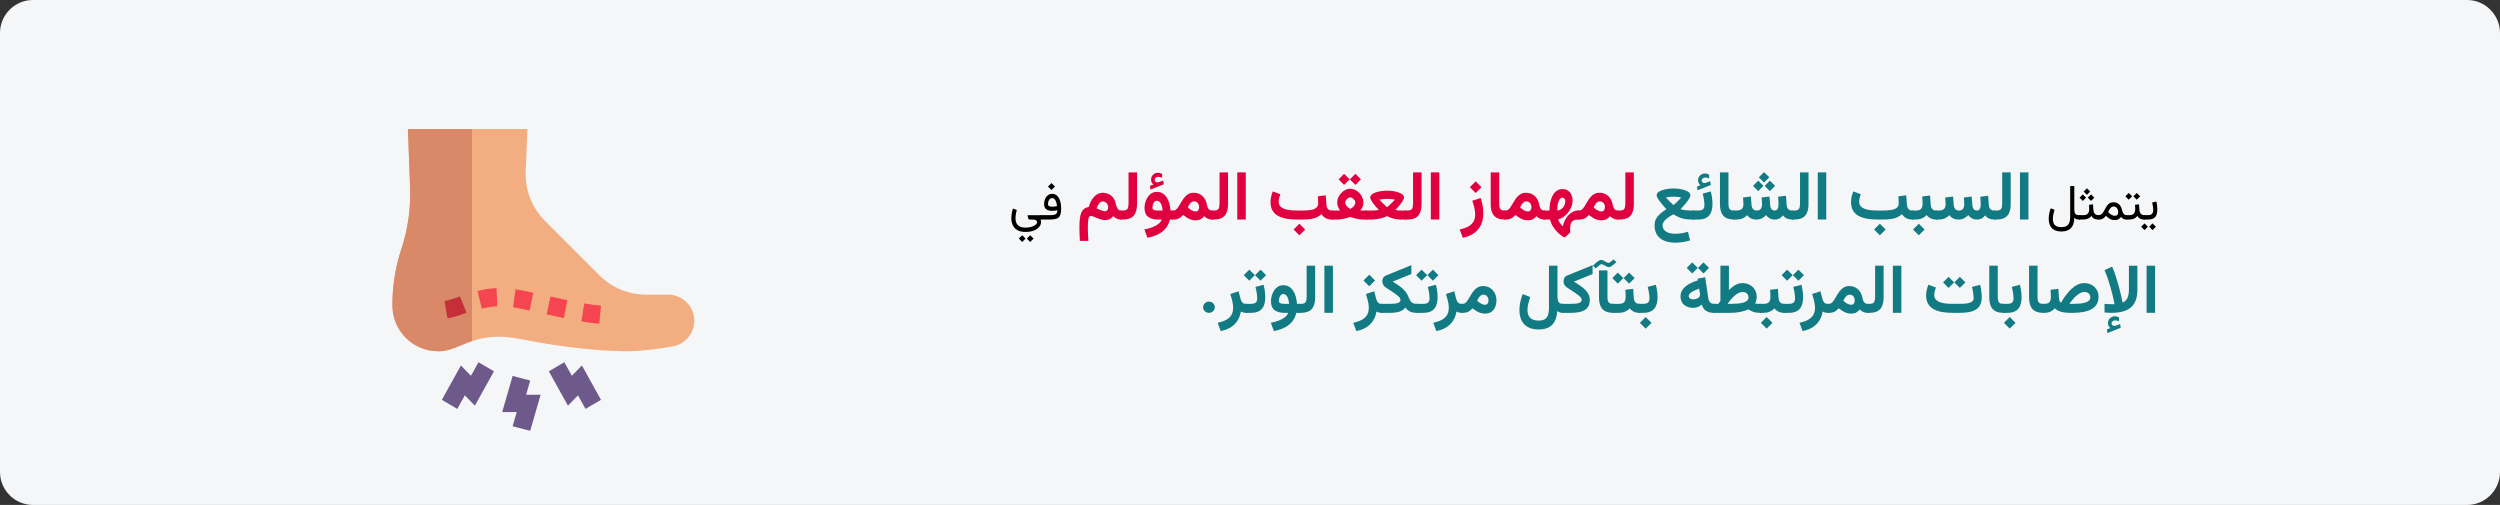 <?xml version="1.0" encoding="UTF-8"?>
<svg xmlns="http://www.w3.org/2000/svg" xmlns:xlink="http://www.w3.org/1999/xlink" width="911px" height="184px" viewBox="0 0 911 184" version="1.1">
  <rect x="0" y="0" width="911" height="184" fill="#333333" stroke="none"/>
  <title>Group 141@2x</title>
  <g id="Page-1" stroke="none" stroke-width="1" fill="none" fill-rule="evenodd">
    <g id="vorlage" transform="translate(-531, -32520)">
      <g id="Group-139" transform="translate(531, 32520)">
        <g id="fersensporn-ursachen-copy-3" transform="translate(455.5, 92) scale(-1, 1) translate(-455.5, -92) " fill-rule="nonzero">
          <path d="M12,0 L899,0 C905.6,0 911,5.4 911,12 L911,172 C911,178.6 905.6,184 899,184 L12,184 C5.4,184 0,178.6 0,172 L0,12 C0,5.4 5.4,0 12,0 Z" id="path-1-copy-3" fill="#F5F6F7"></path>
          <g id="foot-copy-4" transform="translate(658, 47)">
            <polygon id="Path" fill="#6D5A8A" points="59.796 110 56 96.848 61.291 96.848 59.796 91.666 66.205 90 70 103.155 64.71 103.155 66.204 108.334"></polygon>
            <polygon id="Path" fill="#6D5A8A" points="39.645 102 34 98.7 40.956 86.18 44.614 89.933 47.356 85 53 88.3 46.041 100.823 42.384 97.07"></polygon>
            <polygon id="Path" fill="#6D5A8A" points="86.355 102 83.616 97.07 79.959 100.823 73 88.3 78.645 85 81.386 89.933 85.044 86.18 92 98.7"></polygon>
            <path d="M103.545,21.414 L104.335,0 L60.795,0 L61.439,15.517 C61.716,22.2 59.183,28.692 54.452,33.421 L34.505,53.367 C30.019,57.853 23.934,60.37 17.592,60.37 L9.499,60.37 C4.252,60.37 0,64.624 0,69.868 C0,74.461 3.285,78.394 7.803,79.213 C13.611,80.265 19.5,81 25.393,81 L25.673,81 C38.435,80.755 51.753,78.856 64.41,76.362 C71.814,75.024 76.852,75.926 80.887,77.277 C85.689,78.886 89.067,81.131 93.312,80.994 C102.527,80.994 109.997,73.524 109.997,64.31 C110.062,57.563 108.949,50.291 106.749,43.756 C104.351,36.561 103.266,28.993 103.545,21.414 L103.545,21.414 Z" id="Path" fill="#F2AE80"></path>
            <path d="M103.57,21.414 L104.357,0 L81,0 L81,77.277 C85.783,78.887 89.148,81.131 93.377,80.994 C102.556,80.994 109.997,73.524 109.997,64.311 C110.062,57.563 108.953,50.291 106.761,43.756 C104.373,36.561 103.292,28.993 103.57,21.414 Z" id="Path" fill="#D98868"></path>
            <g id="Group" transform="translate(34, 58)" fill="#F54550">
              <path d="M12.25,4.413 L13.513,10.92 C15.788,10.452 18.066,9.949 19.797,9.563 L18.43,3.079 C16.724,3.46 14.479,3.955 12.25,4.413 Z" id="Path"></path>
              <path d="M0,6.396 L0.615,13 C2.624,12.802 4.757,12.513 7.134,12.118 L6.103,5.568 C3.865,5.941 1.869,6.212 0,6.396 Z" id="Path"></path>
              <path d="M37.798,6.629 C39.7,6.709 41.54,6.984 43.425,7.472 L45,1.039 C42.68,0.438 40.409,0.098 38.059,0 L37.798,6.629 Z" id="Path"></path>
              <path d="M24.659,1.687 L26.012,8.174 C28.364,7.679 29.713,7.318 32.038,6.955 L31.126,0.387 C30.583,0.466 26.58,1.263 24.659,1.687 L24.659,1.687 Z" id="Path"></path>
            </g>
            <path d="M89.943,69 C87.864,68.693 85.247,67.801 83,66.963 L85.382,61 C87.111,61.638 89.361,62.446 91,62.698 L89.943,69 Z" id="Path" fill="#C42F38"></path>
          </g>
        </g>
        <g id="يتمثل-السبب-الشائع-ل" transform="translate(368.521, 62.715)" fill-rule="nonzero">
          <path d="M412.678,15.686 L412.678,17.285 L413.382,17.285 L413.382,15.686 L412.678,15.686 Z M415.851,18.683 L414.63,19.904 L415.851,21.144 L417.082,19.904 L415.851,18.683 Z M412.933,18.683 L411.712,19.904 L412.933,21.144 L414.164,19.904 L412.933,18.683 Z M414.155,17.285 C415.081,17.285 415.793,17.127 416.291,16.811 C416.789,16.494 417.133,16.062 417.323,15.514 C417.514,14.966 417.609,14.341 417.609,13.638 C417.609,13.21 417.58,12.729 417.521,12.196 C417.463,11.663 417.363,11.165 417.222,10.702 L415.719,11.106 C415.854,11.587 415.954,12.07 416.018,12.557 C416.083,13.043 416.115,13.45 416.115,13.778 C416.115,14.364 415.982,14.829 415.715,15.171 C415.448,15.514 414.923,15.686 414.137,15.686 L413.188,15.686 L413.188,17.285 L414.155,17.285 Z" id="Shape" fill="#000000"></path>
          <path d="M406.245,15.686 L406.245,17.285 L406.869,17.285 L406.869,15.686 L406.245,15.686 Z M410.112,7.6 L408.89,8.821 L410.112,10.061 L411.343,8.821 L410.112,7.6 Z M407.194,7.6 L405.972,8.821 L407.194,10.061 L408.425,8.821 L407.194,7.6 Z M409.47,11.915 C409.494,12.167 409.513,12.419 409.528,12.671 C409.542,12.923 409.55,13.189 409.55,13.471 C409.55,14.162 409.39,14.704 409.071,15.097 C408.751,15.489 408.219,15.686 407.475,15.686 L406.649,15.686 L406.649,17.285 L407.475,17.285 C408.038,17.285 408.577,17.177 409.093,16.96 C409.608,16.743 410.024,16.403 410.341,15.94 C410.499,16.228 410.689,16.471 410.912,16.67 C411.135,16.869 411.404,17.021 411.72,17.127 C412.037,17.232 412.412,17.285 412.845,17.285 L413.039,17.285 L413.039,15.686 L412.863,15.686 C412.488,15.686 412.173,15.606 411.918,15.448 C411.663,15.29 411.466,15.069 411.325,14.785 C411.184,14.5 411.102,14.171 411.079,13.796 L410.938,11.739 L409.47,11.915 Z" id="Shape" fill="#000000"></path>
          <path d="M396.313,17.285 C396.741,17.285 397.098,17.234 397.385,17.131 C397.673,17.029 397.933,16.878 398.168,16.679 C398.402,16.479 398.645,16.236 398.897,15.949 C399.255,16.289 399.6,16.573 399.934,16.802 C400.268,17.03 400.608,17.202 400.954,17.316 C401.3,17.43 401.669,17.487 402.061,17.487 C402.641,17.487 403.113,17.38 403.476,17.167 C403.84,16.953 404.144,16.667 404.39,16.31 C404.613,16.649 404.903,16.897 405.26,17.052 C405.618,17.208 405.984,17.285 406.359,17.285 L406.596,17.285 L406.596,15.686 L406.368,15.686 C406.116,15.686 405.885,15.618 405.674,15.483 C405.463,15.349 405.281,15.148 405.129,14.881 C404.976,14.615 404.859,14.291 404.777,13.91 C404.66,13.354 404.469,12.855 404.206,12.416 C403.942,11.977 403.596,11.628 403.169,11.37 C402.741,11.112 402.219,10.983 401.604,10.983 C401.065,10.983 400.613,11.096 400.246,11.322 C399.88,11.547 399.568,11.839 399.31,12.196 C399.052,12.554 398.82,12.933 398.612,13.334 C398.404,13.736 398.194,14.115 397.983,14.473 C397.772,14.83 397.532,15.122 397.262,15.347 C396.993,15.573 396.662,15.686 396.269,15.686 L395.944,15.686 L395.944,17.285 L396.313,17.285 Z M401.639,12.539 C402.173,12.539 402.59,12.734 402.892,13.124 C403.194,13.513 403.344,14.013 403.344,14.622 C403.344,15.05 403.238,15.375 403.024,15.598 C402.81,15.82 402.483,15.932 402.044,15.932 C401.88,15.932 401.694,15.896 401.486,15.826 C401.278,15.756 401.053,15.647 400.813,15.501 C400.632,15.39 400.444,15.255 400.251,15.097 C400.057,14.938 399.864,14.76 399.671,14.561 C399.823,14.227 399.996,13.904 400.189,13.594 C400.383,13.283 400.599,13.03 400.84,12.833 C401.08,12.637 401.346,12.539 401.639,12.539 Z" id="Shape" fill="#000000"></path>
          <path d="M389.045,15.686 L389.045,17.285 L390.073,17.285 L390.073,15.686 L389.045,15.686 Z M391.954,5.903 L390.767,7.09 L391.954,8.276 L393.14,7.09 L391.954,5.903 Z M393.457,8.127 L392.27,9.313 L393.457,10.5 L394.643,9.313 L393.457,8.127 Z M390.451,8.127 L389.264,9.313 L390.451,10.5 L391.637,9.313 L390.451,8.127 Z M392.71,11.915 C392.733,12.167 392.752,12.419 392.767,12.671 C392.781,12.923 392.789,13.189 392.789,13.471 C392.789,14.162 392.629,14.704 392.31,15.097 C391.99,15.489 391.459,15.686 390.715,15.686 L389.888,15.686 L389.888,17.285 L390.715,17.285 C391.277,17.285 391.816,17.177 392.332,16.96 C392.847,16.743 393.263,16.403 393.58,15.94 C393.738,16.228 393.928,16.471 394.151,16.67 C394.374,16.869 394.643,17.021 394.96,17.127 C395.276,17.232 395.651,17.285 396.085,17.285 L396.278,17.285 L396.278,15.686 L396.102,15.686 C395.727,15.686 395.412,15.606 395.157,15.448 C394.903,15.29 394.705,15.069 394.564,14.785 C394.424,14.5 394.342,14.171 394.318,13.796 L394.177,11.739 L392.71,11.915 Z" id="Shape" fill="#000000"></path>
          <path d="M382.69,21.645 C383.446,21.645 384.114,21.541 384.694,21.333 C385.274,21.125 385.76,20.811 386.153,20.392 C386.546,19.973 386.843,19.449 387.045,18.819 C387.247,18.189 387.348,17.455 387.348,16.617 C387.518,16.775 387.675,16.904 387.819,17.004 C387.962,17.104 388.135,17.175 388.337,17.219 C388.539,17.263 388.81,17.285 389.15,17.285 L389.387,17.285 L389.387,15.686 L389.133,15.686 C388.424,15.686 387.95,15.517 387.713,15.18 C387.476,14.843 387.357,14.347 387.357,13.69 L387.357,5.095 L385.854,5.095 L385.854,16.424 C385.854,17.273 385.736,17.966 385.498,18.502 C385.261,19.039 384.908,19.433 384.439,19.685 C383.97,19.937 383.387,20.062 382.69,20.062 C381.934,20.062 381.326,19.944 380.866,19.707 C380.406,19.469 380.071,19.126 379.86,18.678 C379.649,18.23 379.544,17.689 379.544,17.057 C379.544,16.523 379.602,15.973 379.719,15.404 C379.837,14.836 379.98,14.282 380.15,13.743 L378.753,13.181 C378.53,13.802 378.354,14.439 378.225,15.092 C378.096,15.746 378.032,16.383 378.032,17.004 C378.032,17.924 378.193,18.732 378.515,19.43 C378.838,20.127 379.342,20.67 380.027,21.06 C380.713,21.45 381.6,21.645 382.69,21.645 Z" id="Path" fill="#000000"></path>
          <polygon id="Path" fill="#117A83" points="370.646 0.106 367.55 0.106 367.55 17.273 370.646 17.273"></polygon>
          <path d="M358.107,14.005 L358.107,17.285 L359.013,17.285 C360.823,17.285 362.137,16.817 362.953,15.882 C363.77,14.946 364.178,13.563 364.178,11.732 L364.178,0.106 L361.081,0.106 L361.081,11.497 C361.081,12.316 360.958,12.938 360.711,13.365 C360.465,13.791 359.902,14.005 359.025,14.005 L358.107,14.005 Z" id="Path" fill="#117A83"></path>
          <path d="M351.873,17.285 C352.588,17.285 353.186,17.142 353.668,16.855 C354.151,16.568 354.557,16.2 354.888,15.753 C355.199,16.23 355.64,16.605 356.213,16.877 C356.785,17.149 357.457,17.285 358.229,17.285 L358.546,17.285 L358.546,14.005 L358.205,14.005 C357.774,14.005 357.416,13.925 357.131,13.766 C356.846,13.607 356.628,13.378 356.477,13.078 C356.325,12.778 356.236,12.418 356.209,11.996 L355.964,8.621 L353.099,8.973 C353.139,9.477 353.175,9.984 353.207,10.495 C353.238,11.005 353.254,11.407 353.254,11.7 C353.254,12.137 353.209,12.53 353.119,12.88 C353.028,13.23 352.881,13.505 352.678,13.705 C352.474,13.905 352.199,14.005 351.852,14.005 C351.488,14.005 351.187,13.912 350.951,13.726 C350.715,13.539 350.538,13.294 350.42,12.989 C350.303,12.684 350.231,12.353 350.204,11.996 L349.959,8.902 L347.093,9.258 C347.12,9.561 347.146,9.877 347.17,10.205 C347.195,10.534 347.214,10.83 347.228,11.094 C347.241,11.357 347.248,11.551 347.248,11.675 C347.248,12.419 347.096,12.993 346.792,13.398 C346.488,13.802 345.979,14.005 345.265,14.005 C344.873,14.005 344.545,13.917 344.28,13.742 C344.015,13.567 343.812,13.327 343.67,13.022 C343.528,12.717 343.443,12.375 343.416,11.996 L343.171,8.902 L340.306,9.258 C340.333,9.561 340.357,9.876 340.379,10.203 C340.401,10.53 340.42,10.825 340.436,11.087 C340.453,11.349 340.461,11.545 340.461,11.675 C340.461,12.552 340.24,13.159 339.8,13.497 C339.359,13.836 338.678,14.005 337.758,14.005 L336.879,14.005 L336.879,17.285 L337.733,17.285 C338.711,17.285 339.525,17.142 340.176,16.857 C340.828,16.571 341.372,16.18 341.81,15.682 C342.155,16.174 342.601,16.564 343.148,16.853 C343.696,17.141 344.393,17.285 345.241,17.285 C345.941,17.285 346.588,17.136 347.182,16.837 C347.776,16.539 348.284,16.148 348.707,15.666 C349.041,16.133 349.468,16.52 349.988,16.826 C350.507,17.132 351.136,17.285 351.873,17.285 Z" id="Path" fill="#117A83"></path>
          <path d="M328.175,14.005 L328.175,17.285 L328.761,17.285 L328.761,14.005 L328.175,14.005 Z M330.69,18.806 L328.581,20.923 L330.69,23.032 L332.807,20.923 L330.69,18.806 Z M331.936,8.875 C331.974,9.292 332.005,9.717 332.028,10.153 C332.051,10.588 332.062,11.034 332.062,11.491 C332.062,12.336 331.883,12.966 331.525,13.381 C331.167,13.797 330.527,14.005 329.603,14.005 L328.448,14.005 L328.448,17.285 L329.603,17.285 C330.374,17.285 331.103,17.143 331.792,16.858 C332.48,16.574 333.064,16.171 333.542,15.649 C333.789,15.976 334.08,16.261 334.414,16.505 C334.748,16.749 335.134,16.94 335.574,17.078 C336.013,17.216 336.509,17.285 337.062,17.285 L337.331,17.285 L337.331,14.005 L337.086,14.005 C336.632,14.005 336.258,13.92 335.964,13.75 C335.671,13.58 335.449,13.336 335.297,13.018 C335.146,12.701 335.057,12.328 335.03,11.901 L334.794,8.532 L331.936,8.875 Z" id="Shape" fill="#117A83"></path>
          <path d="M316.501,18.811 L314.39,20.923 L316.501,23.035 L318.613,20.923 L316.501,18.811 Z M323.24,8.813 C323.272,9.188 323.301,9.617 323.325,10.101 C323.349,10.586 323.362,11.027 323.362,11.426 C323.362,12.077 323.138,12.592 322.69,12.97 C322.243,13.348 321.596,13.615 320.749,13.77 C319.903,13.924 318.878,14.001 317.673,14.001 L315.635,14.001 C314.691,14.001 313.814,13.953 313.004,13.855 C312.194,13.757 311.486,13.588 310.88,13.348 C310.274,13.108 309.802,12.779 309.464,12.36 C309.126,11.941 308.957,11.405 308.957,10.754 C308.957,10.307 309.022,9.841 309.153,9.357 C309.283,8.872 309.417,8.443 309.556,8.069 L306.821,7.031 C306.585,7.609 306.388,8.23 306.229,8.893 C306.07,9.556 305.991,10.238 305.991,10.938 C305.991,12.134 306.223,13.139 306.687,13.953 C307.151,14.766 307.81,15.417 308.664,15.906 C309.519,16.394 310.536,16.746 311.716,16.962 C312.896,17.177 314.202,17.285 315.635,17.285 L317.673,17.285 C318.829,17.285 319.83,17.218 320.676,17.084 C321.522,16.949 322.259,16.736 322.886,16.443 C323.512,16.15 324.07,15.771 324.558,15.308 C324.957,15.942 325.463,16.431 326.078,16.772 C326.692,17.114 327.463,17.285 328.391,17.285 L328.66,17.285 L328.66,14.001 L328.391,14.001 C327.699,14.001 327.199,13.804 326.89,13.409 C326.58,13.015 326.405,12.492 326.365,11.841 L326.108,8.459 L323.24,8.813 Z" id="Shape" fill="#117A83"></path>
          <polygon id="Path" fill="#117A83" points="296.971 0.106 293.875 0.106 293.875 17.273 296.971 17.273"></polygon>
          <path d="M284.432,14.005 L284.432,17.285 L285.338,17.285 C287.149,17.285 288.462,16.817 289.278,15.882 C290.095,14.946 290.503,13.563 290.503,11.732 L290.503,0.106 L287.407,0.106 L287.407,11.497 C287.407,12.316 287.283,12.938 287.037,13.365 C286.79,13.791 286.228,14.005 285.35,14.005 L284.432,14.005 Z" id="Path" fill="#117A83"></path>
          <path d="M274.3,0 L272.396,1.904 L274.3,3.809 L276.205,1.904 L274.3,0 Z M276.424,3.113 L274.52,5.017 L276.424,6.921 L278.329,5.017 L276.424,3.113 Z M272.176,3.113 L270.272,5.017 L272.176,6.921 L274.081,5.017 L272.176,3.113 Z M278.194,17.285 C278.911,17.285 279.511,17.141 279.995,16.852 C280.479,16.563 280.884,16.195 281.21,15.747 C281.519,16.227 281.96,16.604 282.534,16.876 C283.108,17.149 283.781,17.285 284.554,17.285 L284.872,17.285 L284.872,14.001 L284.53,14.001 C284.099,14.001 283.74,13.922 283.456,13.763 C283.171,13.605 282.953,13.377 282.803,13.08 C282.652,12.783 282.564,12.423 282.54,12 L282.284,8.618 L279.427,8.972 C279.468,9.477 279.503,9.983 279.531,10.492 C279.56,11.001 279.574,11.401 279.574,11.694 C279.574,12.134 279.529,12.528 279.439,12.878 C279.35,13.228 279.203,13.503 279,13.702 C278.797,13.902 278.524,14.001 278.182,14.001 C277.816,14.001 277.515,13.91 277.279,13.727 C277.043,13.544 276.866,13.3 276.748,12.994 C276.63,12.689 276.559,12.358 276.534,12 L276.278,8.899 L273.421,9.253 C273.446,9.562 273.47,9.88 273.495,10.205 C273.519,10.531 273.537,10.826 273.55,11.09 C273.562,11.355 273.568,11.548 273.568,11.67 C273.568,12.419 273.417,12.994 273.116,13.397 C272.815,13.8 272.307,14.001 271.59,14.001 C271.2,14.001 270.872,13.914 270.608,13.739 C270.343,13.564 270.14,13.324 269.997,13.019 C269.855,12.714 269.772,12.374 269.747,12 L269.491,8.899 L266.634,9.253 C266.659,9.562 266.681,9.88 266.701,10.205 C266.722,10.531 266.74,10.824 266.756,11.084 C266.773,11.344 266.781,11.54 266.781,11.67 C266.781,12.549 266.561,13.157 266.122,13.495 C265.682,13.833 265.003,14.001 264.083,14.001 L263.204,14.001 L263.204,17.285 L264.059,17.285 C265.035,17.285 265.849,17.143 266.5,16.858 C267.151,16.573 267.696,16.182 268.136,15.686 C268.478,16.174 268.923,16.563 269.472,16.852 C270.022,17.141 270.72,17.285 271.566,17.285 C272.266,17.285 272.913,17.137 273.507,16.84 C274.101,16.543 274.61,16.15 275.033,15.662 C275.366,16.134 275.794,16.522 276.314,16.827 C276.835,17.133 277.462,17.285 278.194,17.285 Z" id="Shape" fill="#117A83"></path>
          <path d="M258.232,0.106 L258.232,11.72 C258.232,13.591 258.645,14.986 259.47,15.906 C260.296,16.825 261.593,17.285 263.363,17.285 L263.656,17.285 L263.656,14.005 L263.363,14.005 C262.558,14.005 262.018,13.815 261.742,13.436 C261.466,13.056 261.328,12.406 261.328,11.484 L261.328,0.106 L258.232,0.106 Z" id="Path" fill="#117A83"></path>
          <path d="M248.367,14.005 L248.367,17.285 L249.271,17.285 L249.271,14.005 L248.367,14.005 Z M251.139,4.778 L249.863,5.269 L250.058,6.606 L254.891,4.697 L254.695,3.323 L252.96,3.95 C252.941,3.958 252.924,3.965 252.909,3.97 C252.894,3.976 252.879,3.979 252.863,3.979 C252.429,4.038 252.106,3.969 251.894,3.77 C251.681,3.571 251.571,3.359 251.563,3.135 C251.563,2.755 251.703,2.467 251.984,2.269 C252.264,2.071 252.568,1.972 252.896,1.972 C253.133,1.972 253.363,1.998 253.585,2.05 C253.808,2.102 254.045,2.193 254.297,2.323 L254.285,0.924 C254.046,0.786 253.809,0.681 253.575,0.609 C253.34,0.537 253.057,0.501 252.725,0.501 C252.085,0.501 251.514,0.733 251.013,1.197 C250.513,1.661 250.262,2.254 250.262,2.976 C250.262,3.418 250.339,3.772 250.493,4.041 C250.647,4.309 250.862,4.555 251.139,4.778 Z M250.296,17.285 C251.604,17.285 252.637,17.048 253.395,16.572 C254.153,16.097 254.694,15.433 255.019,14.581 C255.344,13.73 255.507,12.733 255.507,11.591 C255.507,10.892 255.457,10.158 255.356,9.39 C255.255,8.622 255.102,7.839 254.895,7.042 L251.94,7.835 C252.171,8.718 252.334,9.516 252.429,10.23 C252.524,10.944 252.572,11.526 252.572,11.976 C252.572,12.746 252.385,13.276 252.012,13.568 C251.639,13.859 251.059,14.005 250.272,14.005 L248.945,14.005 L248.945,17.285 L250.296,17.285 Z" id="Shape" fill="#117A83"></path>
          <path d="M241.315,8.949 C241.712,8.949 242.155,8.972 242.646,9.016 C243.136,9.061 243.63,9.143 244.128,9.264 C243.847,9.578 243.546,9.898 243.223,10.223 C242.9,10.549 242.593,10.846 242.301,11.115 C242.009,11.384 241.77,11.601 241.585,11.766 C241.4,11.932 241.307,12.014 241.307,12.014 C241.307,12.014 241.152,11.873 240.842,11.59 C240.533,11.307 240.16,10.954 239.725,10.531 C239.29,10.108 238.885,9.686 238.511,9.264 C239.013,9.143 239.508,9.061 239.995,9.016 C240.481,8.972 240.921,8.949 241.315,8.949 Z M238.716,13.486 C238.257,13.81 237.778,14.153 237.278,14.516 C236.778,14.879 236.311,15.288 235.876,15.744 C235.442,16.199 235.088,16.721 234.816,17.309 C234.544,17.898 234.408,18.58 234.408,19.356 C234.408,20.857 234.739,22.076 235.4,23.013 C236.062,23.95 236.964,24.634 238.106,25.065 C239.249,25.496 240.535,25.712 241.964,25.712 C242.845,25.712 243.74,25.641 244.648,25.498 C245.557,25.356 246.453,25.159 247.338,24.906 L246.573,21.735 C245.923,21.946 245.177,22.123 244.334,22.265 C243.492,22.408 242.659,22.48 241.835,22.48 C240.95,22.48 240.167,22.359 239.486,22.117 C238.806,21.875 238.274,21.52 237.892,21.053 C237.51,20.585 237.318,20.019 237.318,19.356 C237.318,18.991 237.421,18.635 237.626,18.289 C237.831,17.943 238.114,17.603 238.476,17.27 C238.838,16.937 239.254,16.612 239.724,16.294 C240.193,15.976 240.696,15.664 241.231,15.359 C242.121,15.917 242.938,16.334 243.68,16.609 C244.421,16.884 245.15,17.065 245.866,17.153 C246.582,17.241 247.342,17.285 248.148,17.285 L248.872,17.285 L248.872,14.005 L248.065,14.005 C247.322,14.005 246.592,13.973 245.875,13.909 C245.157,13.845 244.49,13.703 243.872,13.484 C244.162,13.185 244.472,12.855 244.801,12.494 C245.13,12.133 245.452,11.763 245.766,11.384 C246.079,11.004 246.364,10.632 246.62,10.268 C246.876,9.904 247.079,9.566 247.231,9.256 C247.382,8.946 247.458,8.686 247.458,8.477 C247.458,8.033 247.261,7.652 246.867,7.334 C246.473,7.015 245.964,6.756 245.341,6.555 C244.718,6.354 244.05,6.205 243.339,6.109 C242.628,6.013 241.95,5.965 241.307,5.965 C240.667,5.965 239.991,6.013 239.279,6.109 C238.568,6.205 237.899,6.354 237.273,6.555 C236.647,6.756 236.14,7.015 235.751,7.334 C235.363,7.652 235.168,8.033 235.168,8.477 C235.168,8.68 235.249,8.941 235.41,9.258 C235.571,9.576 235.783,9.921 236.046,10.296 C236.309,10.67 236.597,11.051 236.912,11.439 C237.226,11.827 237.54,12.197 237.854,12.55 C238.168,12.902 238.456,13.215 238.716,13.486 Z" id="Shape" fill="#117A83"></path>
          <path d="M220.778,14.005 L220.778,17.285 L221.684,17.285 C223.495,17.285 224.808,16.817 225.624,15.882 C226.441,14.946 226.849,13.563 226.849,11.732 L226.849,0.106 L223.753,0.106 L223.753,11.497 C223.753,12.316 223.629,12.938 223.383,13.365 C223.136,13.791 222.574,14.005 221.696,14.005 L220.778,14.005 Z" id="Path" fill="#E0003F"></path>
          <path d="M206.96,17.285 C207.576,17.285 208.087,17.213 208.495,17.067 C208.902,16.922 209.26,16.725 209.569,16.476 C209.878,16.227 210.185,15.944 210.491,15.628 C210.965,16.007 211.441,16.342 211.919,16.634 C212.396,16.927 212.888,17.155 213.393,17.32 C213.898,17.484 214.431,17.566 214.993,17.566 C215.71,17.566 216.318,17.441 216.818,17.191 C217.317,16.94 217.765,16.559 218.161,16.046 C218.465,16.402 218.869,16.698 219.374,16.933 C219.879,17.168 220.392,17.285 220.912,17.285 L221.242,17.285 L221.242,14.005 L220.925,14.005 C220.663,14.005 220.413,13.935 220.175,13.794 C219.938,13.654 219.728,13.422 219.547,13.099 C219.365,12.775 219.226,12.344 219.129,11.804 C218.988,11.003 218.71,10.281 218.294,9.637 C217.878,8.994 217.337,8.482 216.672,8.102 C216.006,7.722 215.218,7.532 214.308,7.532 C213.571,7.532 212.933,7.687 212.394,7.998 C211.855,8.308 211.385,8.71 210.986,9.204 C210.586,9.698 210.226,10.219 209.904,10.768 C209.582,11.318 209.272,11.839 208.973,12.333 C208.675,12.826 208.362,13.228 208.034,13.539 C207.707,13.849 207.328,14.005 206.899,14.005 L206.455,14.005 L206.447,17.285 L206.96,17.285 Z M214.407,10.66 C215.004,10.66 215.472,10.865 215.811,11.274 C216.151,11.682 216.32,12.178 216.32,12.759 C216.32,13.199 216.217,13.573 216.011,13.883 C215.805,14.192 215.469,14.347 215.002,14.347 C214.818,14.347 214.605,14.313 214.363,14.246 C214.121,14.178 213.858,14.068 213.574,13.914 C213.36,13.798 213.136,13.652 212.9,13.476 C212.665,13.301 212.421,13.094 212.169,12.856 C212.32,12.535 212.502,12.206 212.715,11.869 C212.929,11.531 213.176,11.245 213.457,11.011 C213.739,10.777 214.055,10.66 214.407,10.66 Z" id="Shape" fill="#E0003F"></path>
          <path d="M193.996,17.285 L196.33,17.285 C196.531,18.177 196.896,19.049 197.425,19.902 C197.954,20.754 198.589,21.525 199.329,22.214 C200.069,22.903 200.849,23.447 201.669,23.845 L203.687,21.954 C203.671,21.731 203.657,21.512 203.646,21.296 C203.636,21.08 203.63,20.871 203.63,20.67 C203.63,20.095 203.68,19.594 203.78,19.17 C203.88,18.745 204.04,18.393 204.26,18.114 C204.48,17.835 204.772,17.627 205.136,17.49 C205.5,17.354 205.95,17.285 206.484,17.285 L206.899,17.285 L206.899,14.005 L206.508,14.005 C205.861,14.005 205.235,14.159 204.632,14.468 C204.03,14.777 203.481,15.198 202.986,15.733 C202.491,16.268 202.072,16.879 201.728,17.565 C201.384,18.252 201.14,18.973 200.997,19.728 C200.729,19.518 200.478,19.271 200.244,18.987 C200.011,18.703 199.807,18.411 199.635,18.11 C199.463,17.809 199.333,17.519 199.247,17.239 C199.941,17.063 200.603,16.75 201.235,16.301 C201.867,15.852 202.43,15.311 202.926,14.679 C203.422,14.046 203.814,13.362 204.101,12.627 C204.389,11.892 204.532,11.146 204.532,10.389 C204.532,9.586 204.386,8.868 204.094,8.235 C203.802,7.602 203.384,7.102 202.839,6.734 C202.294,6.365 201.637,6.181 200.869,6.181 C199.983,6.181 199.235,6.42 198.625,6.898 C198.015,7.375 197.526,7.998 197.156,8.764 C196.787,9.53 196.519,10.352 196.352,11.229 C196.185,12.106 196.101,12.945 196.101,13.744 L196.101,14.005 L193.996,14.005 L193.996,17.285 Z M200.753,9.339 C201.094,9.339 201.368,9.451 201.574,9.675 C201.781,9.899 201.884,10.208 201.884,10.604 C201.884,11.188 201.751,11.733 201.483,12.241 C201.216,12.748 200.859,13.161 200.413,13.48 C199.968,13.799 199.477,13.976 198.943,14.009 L198.943,13.74 C198.943,13.275 198.978,12.786 199.048,12.272 C199.118,11.758 199.226,11.279 199.373,10.837 C199.52,10.394 199.708,10.034 199.936,9.756 C200.164,9.478 200.436,9.339 200.753,9.339 Z" id="Shape" fill="#E0003F"></path>
          <path d="M180.178,17.285 C180.794,17.285 181.305,17.213 181.712,17.067 C182.119,16.922 182.477,16.725 182.786,16.476 C183.095,16.227 183.403,15.944 183.708,15.628 C184.183,16.007 184.659,16.342 185.137,16.634 C185.614,16.927 186.106,17.155 186.611,17.32 C187.115,17.484 187.649,17.566 188.211,17.566 C188.928,17.566 189.536,17.441 190.035,17.191 C190.534,16.94 190.982,16.559 191.379,16.046 C191.683,16.402 192.087,16.698 192.592,16.933 C193.097,17.168 193.609,17.285 194.13,17.285 L194.46,17.285 L194.46,14.005 L194.142,14.005 C193.881,14.005 193.631,13.935 193.393,13.794 C193.155,13.654 192.946,13.422 192.764,13.099 C192.583,12.775 192.444,12.344 192.346,11.804 C192.206,11.003 191.928,10.281 191.512,9.637 C191.096,8.994 190.555,8.482 189.889,8.102 C189.224,7.722 188.436,7.532 187.526,7.532 C186.789,7.532 186.15,7.687 185.611,7.998 C185.072,8.308 184.603,8.71 184.204,9.204 C183.804,9.698 183.444,10.219 183.122,10.768 C182.8,11.318 182.489,11.839 182.191,12.333 C181.892,12.826 181.579,13.228 181.252,13.539 C180.924,13.849 180.546,14.005 180.117,14.005 L179.673,14.005 L179.665,17.285 L180.178,17.285 Z M187.625,10.66 C188.222,10.66 188.69,10.865 189.029,11.274 C189.368,11.682 189.538,12.178 189.538,12.759 C189.538,13.199 189.435,13.573 189.229,13.883 C189.023,14.192 188.686,14.347 188.219,14.347 C188.036,14.347 187.823,14.313 187.581,14.246 C187.339,14.178 187.076,14.068 186.792,13.914 C186.578,13.798 186.353,13.652 186.118,13.476 C185.882,13.301 185.639,13.094 185.387,12.856 C185.537,12.535 185.72,12.206 185.933,11.869 C186.147,11.531 186.394,11.245 186.675,11.011 C186.956,10.777 187.273,10.66 187.625,10.66 Z" id="Shape" fill="#E0003F"></path>
          <path d="M174.693,0.106 L174.693,11.72 C174.693,13.591 175.105,14.986 175.931,15.906 C176.757,16.825 178.054,17.285 179.824,17.285 L180.117,17.285 L180.117,14.005 L179.824,14.005 C179.019,14.005 178.478,13.815 178.203,13.436 C177.927,13.056 177.789,12.406 177.789,11.484 L177.789,0.106 L174.693,0.106 Z" id="Path" fill="#E0003F"></path>
          <path d="M169.21,3.381 L167.099,5.493 L169.21,7.605 L171.322,5.493 L169.21,3.381 Z M164.535,23.926 C166.073,23.617 167.4,23.079 168.515,22.314 C169.63,21.549 170.488,20.559 171.09,19.342 C171.692,18.125 171.994,16.695 171.994,15.051 C171.994,14.148 171.912,13.204 171.749,12.219 C171.587,11.235 171.347,10.303 171.029,9.424 L167.99,10.425 C168.258,11.222 168.5,12.067 168.716,12.958 C168.932,13.849 169.04,14.661 169.04,15.393 C169.04,16.475 168.82,17.379 168.38,18.103 C167.941,18.827 167.3,19.411 166.458,19.855 C165.615,20.298 164.592,20.654 163.388,20.923 L164.535,23.926 Z" id="Shape" fill="#E0003F"></path>
          <polygon id="Path" fill="#E0003F" points="155.967 0.106 152.871 0.106 152.871 17.273 155.967 17.273"></polygon>
          <path d="M143.428,14.005 L143.428,17.285 L144.334,17.285 C146.144,17.285 147.458,16.817 148.274,15.882 C149.091,14.946 149.499,13.563 149.499,11.732 L149.499,0.106 L146.402,0.106 L146.402,11.497 C146.402,12.316 146.279,12.938 146.032,13.365 C145.785,13.791 145.223,14.005 144.346,14.005 L143.428,14.005 Z" id="Path" fill="#E0003F"></path>
          <path d="M136.942,9.748 C137.338,9.748 137.782,9.769 138.272,9.813 C138.763,9.856 139.257,9.938 139.754,10.059 C139.474,10.373 139.173,10.693 138.85,11.018 C138.527,11.343 138.22,11.64 137.928,11.909 C137.636,12.179 137.397,12.396 137.212,12.561 C137.026,12.726 136.934,12.809 136.934,12.809 C136.934,12.809 136.779,12.667 136.469,12.385 C136.159,12.102 135.787,11.749 135.352,11.328 C134.917,10.906 134.512,10.483 134.137,10.059 C134.64,9.938 135.135,9.856 135.622,9.813 C136.108,9.769 136.548,9.748 136.942,9.748 Z M136.934,6.763 C136.293,6.763 135.618,6.811 134.906,6.908 C134.195,7.004 133.526,7.152 132.9,7.353 C132.274,7.554 131.766,7.814 131.378,8.132 C130.989,8.45 130.795,8.831 130.795,9.275 C130.795,9.479 130.867,9.73 131.012,10.028 C131.157,10.326 131.346,10.645 131.58,10.983 C131.814,11.322 132.071,11.663 132.349,12.007 C132.628,12.351 132.907,12.674 133.185,12.976 C133.464,13.278 133.716,13.54 133.944,13.762 C133.669,13.837 133.341,13.893 132.962,13.93 C132.583,13.966 132.219,13.988 131.869,13.995 C131.52,14.001 131.243,14.005 131.038,14.005 L129.121,14.005 L129.121,17.285 L131.026,17.285 C131.656,17.285 132.328,17.238 133.043,17.143 C133.758,17.048 134.455,16.906 135.134,16.719 C135.813,16.532 136.413,16.304 136.934,16.033 C137.69,16.433 138.49,16.742 139.335,16.959 C140.18,17.177 141.068,17.285 142,17.285 L143.88,17.285 L143.88,14.005 L141.987,14.005 C141.694,14.005 141.372,13.991 141.022,13.964 C140.672,13.937 140.308,13.872 139.932,13.77 C140.159,13.554 140.413,13.293 140.694,12.988 C140.976,12.684 141.255,12.361 141.534,12.02 C141.813,11.679 142.069,11.339 142.303,11 C142.537,10.661 142.726,10.341 142.869,10.04 C143.013,9.739 143.085,9.484 143.085,9.275 C143.085,8.831 142.888,8.45 142.494,8.132 C142.1,7.814 141.591,7.554 140.968,7.353 C140.344,7.152 139.677,7.004 138.966,6.908 C138.254,6.811 137.577,6.763 136.934,6.763 Z" id="Shape" fill="#E0003F"></path>
          <path d="M125.386,0.635 L123.372,2.637 L125.386,4.663 L127.4,2.637 L125.386,0.635 Z M121.26,0.635 L119.27,2.637 L121.26,4.663 L123.298,2.637 L121.26,0.635 Z M123.494,9.204 C123.754,9.204 124.029,9.302 124.318,9.497 C124.607,9.692 124.857,9.93 125.068,10.211 C125.28,10.492 125.386,10.767 125.386,11.035 C125.386,11.361 125.29,11.68 125.099,11.993 C124.908,12.307 124.668,12.587 124.379,12.836 C124.09,13.084 123.803,13.281 123.518,13.428 C123.274,13.298 123.008,13.106 122.719,12.854 C122.43,12.602 122.184,12.319 121.98,12.006 C121.777,11.692 121.675,11.377 121.675,11.06 C121.675,10.791 121.775,10.514 121.974,10.229 C122.173,9.945 122.415,9.703 122.7,9.503 C122.985,9.304 123.25,9.204 123.494,9.204 Z M128.303,11.035 C128.303,10.4 128.169,9.788 127.901,9.198 C127.632,8.608 127.27,8.077 126.814,7.605 C126.358,7.133 125.842,6.757 125.264,6.476 C124.686,6.195 124.092,6.055 123.482,6.055 C122.887,6.055 122.308,6.195 121.742,6.476 C121.176,6.757 120.67,7.135 120.222,7.611 C119.775,8.087 119.419,8.618 119.154,9.204 C118.89,9.79 118.757,10.392 118.757,11.011 C118.757,11.369 118.796,11.715 118.873,12.048 C118.951,12.382 119.069,12.708 119.227,13.025 C119.386,13.342 119.579,13.66 119.807,13.977 C119.62,13.985 119.451,13.991 119.301,13.995 C119.15,13.999 119.008,14.001 118.873,14.001 C118.739,14.001 118.599,14.001 118.452,14.001 L116.682,14.001 L116.682,17.285 L118.782,17.285 C119.229,17.285 119.72,17.244 120.253,17.163 C120.786,17.082 121.329,16.97 121.882,16.827 C122.436,16.685 122.969,16.524 123.482,16.345 C123.986,16.516 124.507,16.673 125.044,16.815 C125.581,16.958 126.106,17.072 126.619,17.157 C127.131,17.242 127.599,17.285 128.023,17.285 L129.573,17.285 L129.573,14.001 L128.413,14.001 C128.307,14.001 128.193,14.001 128.071,14.001 C127.949,14.001 127.819,14.001 127.681,14.001 C127.542,14.001 127.392,13.997 127.229,13.989 C127.465,13.672 127.662,13.357 127.821,13.043 C127.98,12.73 128.1,12.408 128.181,12.079 C128.263,11.749 128.303,11.401 128.303,11.035 Z" id="Shape" fill="#E0003F"></path>
          <path d="M104.972,18.811 L102.86,20.923 L104.972,23.035 L107.084,20.923 L104.972,18.811 Z M111.71,8.813 C111.743,9.188 111.771,9.617 111.795,10.101 C111.82,10.586 111.832,11.027 111.832,11.426 C111.832,12.077 111.608,12.592 111.161,12.97 C110.713,13.348 110.066,13.615 109.22,13.77 C108.373,13.924 107.348,14.001 106.144,14.001 L104.105,14.001 C103.161,14.001 102.284,13.953 101.474,13.855 C100.665,13.757 99.957,13.588 99.35,13.348 C98.744,13.108 98.272,12.779 97.934,12.36 C97.597,11.941 97.428,11.405 97.428,10.754 C97.428,10.307 97.493,9.841 97.623,9.357 C97.753,8.872 97.888,8.443 98.026,8.069 L95.292,7.031 C95.056,7.609 94.858,8.23 94.7,8.893 C94.541,9.556 94.461,10.238 94.461,10.938 C94.461,12.134 94.693,13.139 95.157,13.953 C95.621,14.766 96.28,15.417 97.135,15.906 C97.989,16.394 99.007,16.746 100.187,16.962 C101.367,17.177 102.673,17.285 104.105,17.285 L106.144,17.285 C107.299,17.285 108.3,17.218 109.147,17.084 C109.993,16.949 110.729,16.736 111.356,16.443 C111.983,16.15 112.54,15.771 113.028,15.308 C113.427,15.942 113.934,16.431 114.548,16.772 C115.163,17.114 115.934,17.285 116.861,17.285 L117.13,17.285 L117.13,14.001 L116.861,14.001 C116.17,14.001 115.669,13.804 115.36,13.409 C115.051,13.015 114.876,12.492 114.835,11.841 L114.579,8.459 L111.71,8.813 Z" id="Shape" fill="#E0003F"></path>
          <polygon id="Path" fill="#E0003F" points="85.442 0.106 82.345 0.106 82.345 17.273 85.442 17.273"></polygon>
          <path d="M72.903,14.005 L72.903,17.285 L73.809,17.285 C75.619,17.285 76.932,16.817 77.749,15.882 C78.565,14.946 78.973,13.563 78.973,11.732 L78.973,0.106 L75.877,0.106 L75.877,11.497 C75.877,12.316 75.754,12.938 75.507,13.365 C75.26,13.791 74.698,14.005 73.821,14.005 L72.903,14.005 Z" id="Path" fill="#E0003F"></path>
          <path d="M59.084,17.285 C59.7,17.285 60.212,17.213 60.619,17.067 C61.026,16.922 61.384,16.725 61.693,16.476 C62.002,16.227 62.309,15.944 62.615,15.628 C63.089,16.007 63.566,16.342 64.043,16.634 C64.521,16.927 65.012,17.155 65.517,17.32 C66.022,17.484 66.555,17.566 67.117,17.566 C67.835,17.566 68.443,17.441 68.942,17.191 C69.441,16.94 69.889,16.559 70.286,16.046 C70.59,16.402 70.994,16.698 71.499,16.933 C72.003,17.168 72.516,17.285 73.037,17.285 L73.366,17.285 L73.366,14.005 L73.049,14.005 C72.787,14.005 72.538,13.935 72.3,13.794 C72.062,13.654 71.852,13.422 71.671,13.099 C71.49,12.775 71.35,12.344 71.253,11.804 C71.112,11.003 70.834,10.281 70.418,9.637 C70.002,8.994 69.462,8.482 68.796,8.102 C68.13,7.722 67.343,7.532 66.433,7.532 C65.695,7.532 65.057,7.687 64.518,7.998 C63.979,8.308 63.51,8.71 63.11,9.204 C62.711,9.698 62.35,10.219 62.028,10.768 C61.706,11.318 61.396,11.839 61.097,12.333 C60.799,12.826 60.486,13.228 60.159,13.539 C59.831,13.849 59.453,14.005 59.023,14.005 L58.58,14.005 L58.571,17.285 L59.084,17.285 Z M66.531,10.66 C67.129,10.66 67.597,10.865 67.936,11.274 C68.275,11.682 68.445,12.178 68.445,12.759 C68.445,13.199 68.341,13.573 68.135,13.883 C67.929,14.192 67.593,14.347 67.126,14.347 C66.942,14.347 66.729,14.313 66.487,14.246 C66.245,14.178 65.982,14.068 65.698,13.914 C65.484,13.798 65.26,13.652 65.024,13.476 C64.789,13.301 64.545,13.094 64.293,12.856 C64.444,12.535 64.626,12.206 64.84,11.869 C65.053,11.531 65.3,11.245 65.582,11.011 C65.863,10.777 66.18,10.66 66.531,10.66 Z" id="Shape" fill="#E0003F"></path>
          <path d="M51.806,4.529 L50.524,5.017 L50.732,6.348 L55.554,4.443 L55.358,3.064 L53.625,3.699 C53.609,3.707 53.592,3.713 53.576,3.717 C53.56,3.721 53.543,3.723 53.527,3.723 C53.096,3.78 52.774,3.711 52.563,3.516 C52.351,3.32 52.241,3.109 52.233,2.881 C52.233,2.498 52.374,2.209 52.654,2.014 C52.935,1.819 53.238,1.721 53.564,1.721 C53.8,1.721 54.03,1.748 54.254,1.801 C54.477,1.853 54.715,1.945 54.968,2.075 L54.955,0.671 C54.711,0.533 54.473,0.427 54.241,0.354 C54.009,0.281 53.727,0.244 53.393,0.244 C52.75,0.244 52.178,0.476 51.678,0.94 C51.177,1.404 50.927,1.998 50.927,2.722 C50.927,3.162 51.004,3.516 51.159,3.784 C51.314,4.053 51.529,4.301 51.806,4.529 Z M53.076,7.202 C52.302,7.202 51.631,7.387 51.061,7.758 C50.492,8.128 50.02,8.61 49.645,9.204 C49.271,9.798 48.992,10.433 48.809,11.108 C48.626,11.784 48.535,12.427 48.535,13.037 C48.535,14.518 48.958,15.597 49.804,16.272 C50.65,16.947 51.887,17.285 53.515,17.285 L54.809,17.285 C54.605,17.871 54.207,18.4 53.613,18.872 C53.019,19.344 52.284,19.749 51.409,20.087 C50.534,20.424 49.564,20.699 48.498,20.911 L49.609,23.914 C51.212,23.604 52.567,23.155 53.674,22.565 C54.78,21.975 55.672,21.242 56.347,20.367 C57.022,19.493 57.503,18.465 57.787,17.285 L59.02,17.285 L59.02,14.001 L58.007,14.001 C57.958,13.09 57.818,12.225 57.586,11.407 C57.354,10.59 57.033,9.865 56.622,9.235 C56.211,8.604 55.712,8.108 55.126,7.745 C54.54,7.383 53.857,7.202 53.076,7.202 Z M53.478,14.001 C52.844,14.001 52.343,13.934 51.977,13.8 C51.611,13.666 51.428,13.371 51.428,12.915 C51.428,12.614 51.476,12.27 51.574,11.884 C51.672,11.497 51.841,11.159 52.081,10.87 C52.321,10.581 52.644,10.437 53.051,10.437 C53.393,10.437 53.688,10.541 53.936,10.748 C54.184,10.956 54.392,11.233 54.559,11.578 C54.726,11.924 54.858,12.309 54.955,12.732 C55.053,13.155 55.118,13.578 55.151,14.001 L53.478,14.001 Z" id="Shape" fill="#E0003F"></path>
          <path d="M39.744,14.005 L39.744,17.285 L40.65,17.285 C42.461,17.285 43.774,16.817 44.591,15.882 C45.407,14.946 45.815,13.563 45.815,11.732 L45.815,0.106 L42.719,0.106 L42.719,11.497 C42.719,12.316 42.595,12.938 42.349,13.365 C42.102,13.791 41.54,14.005 40.662,14.005 L39.744,14.005 Z" id="Path" fill="#E0003F"></path>
          <path d="M35.294,12.812 C35.294,13.198 35.203,13.536 35.02,13.824 C34.837,14.113 34.532,14.258 34.105,14.258 C33.882,14.258 33.611,14.208 33.293,14.109 C32.974,14.01 32.627,13.882 32.251,13.725 C31.876,13.569 31.482,13.398 31.069,13.215 C31.167,12.922 31.285,12.627 31.424,12.33 C31.563,12.033 31.724,11.761 31.907,11.514 C32.089,11.267 32.299,11.068 32.535,10.918 C32.772,10.768 33.035,10.693 33.323,10.693 C33.715,10.693 34.06,10.792 34.356,10.989 C34.651,11.186 34.882,11.446 35.047,11.768 C35.212,12.09 35.294,12.438 35.294,12.812 Z M38.09,11.667 C37.957,10.825 37.67,10.096 37.229,9.478 C36.788,8.861 36.23,8.384 35.557,8.046 C34.883,7.709 34.122,7.54 33.275,7.54 C32.634,7.54 32.048,7.677 31.516,7.95 C30.983,8.223 30.507,8.6 30.086,9.079 C29.665,9.559 29.297,10.109 28.982,10.73 C28.667,11.351 28.403,12.013 28.192,12.717 C27.44,12.85 26.839,13.123 26.389,13.536 C25.938,13.95 25.6,14.484 25.376,15.139 C25.152,15.794 25.004,16.554 24.931,17.42 C24.859,18.286 24.823,19.239 24.823,20.277 C24.823,21.027 24.84,21.798 24.872,22.591 C24.905,23.384 24.944,24.208 24.991,25.061 L28.099,25.061 C28.078,24.761 28.049,24.362 28.012,23.865 C27.975,23.367 27.945,22.808 27.922,22.188 C27.899,21.568 27.887,20.923 27.887,20.254 C27.887,19.599 27.902,19.008 27.931,18.479 C27.961,17.95 28.014,17.498 28.089,17.122 C28.164,16.747 28.269,16.458 28.404,16.257 C28.538,16.055 28.713,15.955 28.928,15.955 C29.163,15.955 29.477,16.032 29.868,16.187 C30.258,16.341 30.692,16.518 31.169,16.718 C31.645,16.917 32.134,17.094 32.634,17.249 C33.135,17.403 33.609,17.48 34.056,17.48 C34.804,17.48 35.42,17.359 35.905,17.115 C36.39,16.871 36.802,16.505 37.139,16.018 C37.445,16.384 37.849,16.687 38.35,16.926 C38.85,17.166 39.357,17.285 39.87,17.285 L40.196,17.285 L40.196,14.005 L39.879,14.005 C39.559,14.005 39.277,13.884 39.032,13.644 C38.788,13.404 38.585,13.104 38.423,12.745 C38.261,12.385 38.15,12.026 38.09,11.667 Z" id="Shape" fill="#E0003F"></path>
          <path d="M14.643,3.987 L13.368,5.262 L14.643,6.536 L15.917,5.262 L14.643,3.987 Z M15.056,12.609 C14.511,12.609 14.093,12.543 13.803,12.412 C13.513,12.28 13.368,12.012 13.368,11.607 C13.368,11.338 13.417,11.038 13.513,10.707 C13.61,10.375 13.768,10.088 13.988,9.845 C14.208,9.602 14.499,9.48 14.862,9.48 C15.173,9.48 15.434,9.57 15.645,9.749 C15.855,9.927 16.03,10.16 16.167,10.447 C16.305,10.734 16.414,11.045 16.493,11.379 C16.572,11.713 16.629,12.035 16.664,12.346 C16.395,12.422 16.126,12.485 15.86,12.535 C15.593,12.584 15.325,12.609 15.056,12.609 Z M13.975,15.686 L10.652,15.686 L10.652,17.285 L13.869,17.285 C14.654,17.285 15.319,17.235 15.864,17.136 C16.409,17.036 16.852,16.847 17.191,16.569 C17.531,16.291 17.779,15.883 17.934,15.347 C18.089,14.811 18.167,14.106 18.167,13.233 C18.167,12.571 18.107,11.924 17.987,11.291 C17.867,10.658 17.676,10.088 17.416,9.582 C17.155,9.075 16.815,8.67 16.396,8.369 C15.977,8.067 15.472,7.916 14.88,7.916 C14.388,7.916 13.957,8.027 13.588,8.25 C13.219,8.473 12.913,8.767 12.669,9.133 C12.426,9.5 12.245,9.904 12.125,10.346 C12.004,10.789 11.944,11.229 11.944,11.669 C11.944,12.483 12.195,13.096 12.696,13.506 C13.197,13.916 13.942,14.121 14.933,14.121 C15.272,14.121 15.59,14.098 15.886,14.051 C16.182,14.004 16.474,13.937 16.761,13.849 C16.761,14.399 16.666,14.805 16.475,15.066 C16.285,15.327 15.986,15.495 15.579,15.571 C15.171,15.647 14.637,15.686 13.975,15.686 Z" id="Shape" fill="#000000"></path>
          <path d="M5.186,21.812 C6.152,21.812 6.99,21.703 7.699,21.486 C8.408,21.27 8.996,20.985 9.461,20.634 C9.927,20.282 10.273,19.9 10.499,19.487 C10.724,19.074 10.837,18.674 10.837,18.287 C10.837,18.117 10.824,17.953 10.797,17.795 C10.771,17.637 10.714,17.47 10.626,17.294 L10.978,17.294 L10.978,15.694 L6.108,15.694 C6.032,15.694 5.979,15.716 5.95,15.76 C5.921,15.804 5.909,15.85 5.915,15.896 L6.152,16.74 C6.199,16.904 6.249,17.038 6.302,17.14 C6.354,17.243 6.439,17.294 6.557,17.294 L7.857,17.294 C8.402,17.294 8.796,17.394 9.04,17.593 C9.283,17.792 9.404,18.032 9.404,18.313 C9.404,18.56 9.236,18.832 8.899,19.131 C8.562,19.43 8.079,19.688 7.449,19.904 C6.819,20.121 6.064,20.229 5.186,20.229 C4.254,20.229 3.52,20.074 2.984,19.764 C2.448,19.453 2.068,19.037 1.846,18.516 C1.623,17.994 1.512,17.417 1.512,16.784 C1.512,16.474 1.551,16.049 1.63,15.51 C1.709,14.971 1.834,14.408 2.004,13.822 L0.606,13.26 C0.384,13.928 0.227,14.574 0.136,15.198 C0.045,15.822 0,16.333 0,16.731 C0,17.651 0.168,18.497 0.505,19.267 C0.842,20.038 1.39,20.654 2.149,21.117 C2.908,21.58 3.92,21.812 5.186,21.812 Z M6.882,23.007 L5.66,24.229 L6.882,25.468 L8.112,24.229 L6.882,23.007 Z M3.964,23.007 L2.742,24.229 L3.964,25.468 L5.194,24.229 L3.964,23.007 Z" id="Shape" fill="#000000"></path>
          <polygon id="Path" fill="#117A83" points="416.797 34.106 413.701 34.106 413.701 51.273 416.797 51.273"></polygon>
          <path d="M400.507,56.827 L399.225,57.315 L399.432,58.646 L404.254,56.742 L404.059,55.362 L402.326,55.997 C402.309,56.005 402.293,56.011 402.277,56.015 C402.26,56.019 402.244,56.021 402.228,56.021 C401.797,56.078 401.475,56.009 401.264,55.814 C401.052,55.619 400.942,55.407 400.934,55.179 C400.934,54.797 401.074,54.508 401.355,54.312 C401.636,54.117 401.939,54.02 402.265,54.02 C402.501,54.02 402.73,54.046 402.954,54.099 C403.178,54.152 403.416,54.243 403.668,54.374 L403.656,52.97 C403.412,52.831 403.174,52.726 402.942,52.652 C402.71,52.579 402.427,52.542 402.094,52.542 C401.451,52.542 400.879,52.774 400.379,53.238 C399.878,53.702 399.628,54.296 399.628,55.021 C399.628,55.46 399.705,55.814 399.86,56.083 C400.014,56.351 400.23,56.599 400.507,56.827 Z M400.873,51.285 C401.809,51.285 402.734,51.22 403.65,51.09 C404.566,50.96 405.426,50.722 406.232,50.376 C407.037,50.03 407.748,49.546 408.362,48.923 C408.976,48.301 409.459,47.501 409.808,46.524 C410.158,45.548 410.333,44.36 410.333,42.96 L410.333,34.11 L407.257,34.11 L407.257,42.838 C407.257,43.733 407.17,44.492 406.995,45.115 C406.82,45.737 406.563,46.246 406.226,46.64 C405.888,47.035 405.463,47.334 404.95,47.538 C404.95,47.538 404.895,47.265 404.785,46.72 C404.675,46.174 404.513,45.442 404.297,44.522 C404.081,43.603 403.819,42.573 403.51,41.434 C403.2,40.295 402.848,39.119 402.454,37.906 C402.059,36.694 401.626,35.534 401.154,34.427 L398.358,35.733 C398.83,36.791 399.258,37.892 399.64,39.035 C400.022,40.179 400.362,41.29 400.659,42.368 C400.956,43.446 401.205,44.419 401.404,45.285 C401.603,46.152 401.756,46.842 401.862,47.354 C401.967,47.867 402.02,48.124 402.02,48.124 C401.898,48.132 401.764,48.136 401.618,48.136 C401.471,48.136 401.304,48.136 401.117,48.136 C400.751,48.136 400.328,48.124 399.848,48.099 C399.367,48.075 398.875,48.042 398.37,48.001 L398.37,51.151 C398.802,51.183 399.223,51.214 399.634,51.242 C400.045,51.271 400.458,51.285 400.873,51.285 Z" id="Shape" fill="#117A83"></path>
          <path d="M391.087,43.676 C391.695,43.676 392.197,43.858 392.593,44.223 C392.99,44.587 393.188,45.064 393.188,45.654 C393.188,46.131 393.027,46.522 392.707,46.827 C392.386,47.133 391.938,47.372 391.363,47.545 C390.788,47.717 390.117,47.837 389.351,47.904 C388.585,47.971 387.758,48.005 386.87,48.005 L385.595,48.005 C385.989,47.418 386.405,46.865 386.846,46.344 C387.286,45.823 387.742,45.362 388.215,44.963 C388.687,44.564 389.165,44.249 389.649,44.02 C390.133,43.791 390.612,43.676 391.087,43.676 Z M382.509,47.552 C382.284,47.513 382.112,47.321 381.994,46.974 C381.876,46.628 381.802,46.267 381.772,45.893 L381.548,42.54 L378.69,42.892 C378.723,43.313 378.752,43.737 378.778,44.165 C378.804,44.592 378.817,45.032 378.817,45.483 C378.817,46.325 378.651,46.956 378.32,47.376 C377.988,47.795 377.319,48.005 376.312,48.005 L375.84,48.005 L375.828,51.285 L376.312,51.285 C377.245,51.285 378.02,51.144 378.637,50.86 C379.255,50.577 379.794,50.172 380.255,49.645 C380.629,50.03 381.09,50.344 381.639,50.588 C382.189,50.831 382.834,51.009 383.577,51.119 C384.32,51.23 385.166,51.285 386.115,51.285 L386.762,51.285 C388.124,51.285 389.378,51.185 390.524,50.984 C391.671,50.784 392.668,50.457 393.516,50.006 C394.364,49.554 395.021,48.954 395.486,48.207 C395.951,47.459 396.184,46.537 396.184,45.441 C396.184,44.476 395.962,43.619 395.52,42.869 C395.077,42.12 394.465,41.53 393.684,41.099 C392.903,40.669 392.008,40.454 390.997,40.454 C390.143,40.454 389.329,40.639 388.555,41.009 C387.78,41.379 387.043,41.89 386.343,42.542 C385.643,43.194 384.975,43.948 384.337,44.803 C383.699,45.658 383.09,46.574 382.509,47.552 Z" id="Shape" fill="#117A83"></path>
          <path d="M370.864,34.106 L370.864,45.72 C370.864,47.591 371.277,48.986 372.102,49.906 C372.928,50.825 374.226,51.285 375.995,51.285 L376.288,51.285 L376.288,48.005 L375.995,48.005 C375.19,48.005 374.65,47.815 374.374,47.436 C374.098,47.056 373.96,46.406 373.96,45.484 L373.96,34.106 L370.864,34.106 Z" id="Path" fill="#117A83"></path>
          <path d="M361.305,48.005 L361.305,51.285 L361.891,51.285 L361.891,48.005 L361.305,48.005 Z M363.819,52.806 L361.71,54.923 L363.819,57.032 L365.937,54.923 L363.819,52.806 Z M362.928,51.285 C364.236,51.285 365.269,51.048 366.027,50.572 C366.785,50.097 367.326,49.433 367.651,48.581 C367.976,47.73 368.139,46.733 368.139,45.591 C368.139,44.892 368.089,44.158 367.988,43.39 C367.887,42.622 367.734,41.839 367.528,41.042 L364.572,41.835 C364.803,42.718 364.966,43.516 365.061,44.23 C365.156,44.944 365.204,45.526 365.204,45.976 C365.204,46.746 365.017,47.276 364.644,47.568 C364.271,47.859 363.691,48.005 362.904,48.005 L361.577,48.005 L361.577,51.285 L362.928,51.285 Z" id="Shape" fill="#117A83"></path>
          <path d="M356.369,34.106 L356.369,45.72 C356.369,47.591 356.782,48.986 357.607,49.906 C358.433,50.825 359.731,51.285 361.5,51.285 L361.793,51.285 L361.793,48.005 L361.5,48.005 C360.695,48.005 360.155,47.815 359.879,47.436 C359.603,47.056 359.465,46.406 359.465,45.484 L359.465,34.106 L356.369,34.106 Z" id="Path" fill="#117A83"></path>
          <path d="M345.589,51.285 C346.679,51.285 347.709,51.21 348.677,51.059 C349.646,50.909 350.502,50.632 351.247,50.229 C351.992,49.826 352.575,49.251 352.999,48.502 C353.422,47.753 353.633,46.777 353.633,45.572 C353.633,45.19 353.609,44.722 353.56,44.168 C353.511,43.615 353.44,43.058 353.346,42.496 C353.253,41.935 353.141,41.454 353.011,41.056 L350.057,41.849 C350.268,42.671 350.427,43.465 350.533,44.229 C350.639,44.994 350.691,45.56 350.691,45.926 C350.691,46.39 350.545,46.76 350.252,47.037 C349.959,47.314 349.566,47.521 349.074,47.66 C348.582,47.798 348.036,47.89 347.438,47.934 C346.84,47.979 346.232,48.001 345.613,48.001 L343.001,48.001 C342.057,48.001 341.18,47.953 340.37,47.855 C339.561,47.757 338.853,47.588 338.246,47.348 C337.64,47.108 337.168,46.779 336.83,46.36 C336.493,45.941 336.324,45.405 336.324,44.754 C336.324,44.307 336.389,43.841 336.519,43.357 C336.649,42.872 336.784,42.439 336.922,42.057 L334.188,41.031 C333.952,41.609 333.754,42.23 333.596,42.893 C333.437,43.556 333.357,44.238 333.357,44.938 C333.357,46.134 333.589,47.139 334.053,47.953 C334.517,48.766 335.176,49.417 336.031,49.906 C336.885,50.394 337.903,50.746 339.083,50.962 C340.263,51.177 341.569,51.285 343.001,51.285 L345.589,51.285 Z M345.65,38.175 L343.636,40.177 L345.65,42.203 L347.664,40.177 L345.65,38.175 Z M341.524,38.175 L339.534,40.177 L341.524,42.203 L343.563,40.177 L341.524,38.175 Z" id="Shape" fill="#117A83"></path>
          <polygon id="Path" fill="#117A83" points="324.338 34.106 321.241 34.106 321.241 51.273 324.338 51.273"></polygon>
          <path d="M311.799,48.005 L311.799,51.285 L312.705,51.285 C314.515,51.285 315.828,50.817 316.645,49.882 C317.461,48.946 317.869,47.563 317.869,45.732 L317.869,34.106 L314.773,34.106 L314.773,45.497 C314.773,46.316 314.65,46.938 314.403,47.365 C314.156,47.791 313.594,48.005 312.717,48.005 L311.799,48.005 Z" id="Path" fill="#117A83"></path>
          <path d="M297.98,51.285 C298.596,51.285 299.108,51.213 299.515,51.067 C299.922,50.922 300.28,50.725 300.589,50.476 C300.898,50.227 301.205,49.944 301.511,49.628 C301.986,50.007 302.462,50.342 302.939,50.634 C303.417,50.927 303.908,51.155 304.413,51.32 C304.918,51.484 305.451,51.566 306.013,51.566 C306.731,51.566 307.339,51.441 307.838,51.191 C308.337,50.94 308.785,50.559 309.182,50.046 C309.486,50.402 309.89,50.698 310.395,50.933 C310.899,51.168 311.412,51.285 311.933,51.285 L312.262,51.285 L312.262,48.005 L311.945,48.005 C311.683,48.005 311.434,47.935 311.196,47.794 C310.958,47.654 310.748,47.422 310.567,47.099 C310.386,46.775 310.246,46.344 310.149,45.804 C310.008,45.003 309.73,44.281 309.314,43.637 C308.898,42.994 308.358,42.482 307.692,42.102 C307.026,41.722 306.239,41.532 305.329,41.532 C304.591,41.532 303.953,41.687 303.414,41.998 C302.875,42.308 302.406,42.71 302.006,43.204 C301.607,43.698 301.246,44.219 300.924,44.768 C300.602,45.318 300.292,45.839 299.994,46.333 C299.695,46.826 299.382,47.228 299.055,47.539 C298.727,47.849 298.349,48.005 297.919,48.005 L297.476,48.005 L297.468,51.285 L297.98,51.285 Z M305.427,44.66 C306.025,44.66 306.493,44.865 306.832,45.274 C307.171,45.682 307.341,46.178 307.341,46.759 C307.341,47.199 307.237,47.573 307.031,47.883 C306.825,48.192 306.489,48.347 306.022,48.347 C305.838,48.347 305.625,48.313 305.383,48.246 C305.141,48.178 304.878,48.068 304.594,47.914 C304.38,47.798 304.156,47.652 303.92,47.476 C303.685,47.301 303.441,47.094 303.189,46.856 C303.34,46.535 303.522,46.206 303.736,45.869 C303.949,45.531 304.197,45.245 304.478,45.011 C304.759,44.777 305.076,44.66 305.427,44.66 Z" id="Shape" fill="#117A83"></path>
          <path d="M297.594,51.285 L297.919,51.285 L297.919,48.005 L297.459,48.005 C296.915,48.005 296.497,47.835 296.205,47.495 C295.914,47.155 295.695,46.707 295.549,46.15 L294.849,43.425 L291.814,44.423 C292.082,45.218 292.325,46.062 292.541,46.955 C292.758,47.848 292.867,48.66 292.867,49.39 C292.867,50.474 292.647,51.378 292.207,52.1 C291.768,52.823 291.127,53.408 290.286,53.855 C289.444,54.302 288.42,54.656 287.215,54.919 L288.332,57.923 C289.771,57.644 291.001,57.177 292.023,56.522 C293.044,55.867 293.859,55.053 294.467,54.081 C295.076,53.109 295.477,52.018 295.671,50.809 C295.893,50.947 296.17,51.06 296.502,51.15 C296.834,51.24 297.197,51.285 297.594,51.285 Z" id="Path" fill="#117A83"></path>
          <path d="M281.411,48.005 L281.411,51.285 L282.278,51.285 L282.278,48.005 L281.411,48.005 Z M286.815,35.547 L284.804,37.55 L286.815,39.577 L288.83,37.55 L286.815,35.547 Z M282.697,35.547 L280.702,37.55 L282.697,39.577 L284.728,37.55 L282.697,35.547 Z M283.316,51.285 C284.623,51.285 285.656,51.048 286.414,50.572 C287.172,50.097 287.714,49.433 288.039,48.581 C288.364,47.73 288.526,46.733 288.526,45.591 C288.526,44.892 288.476,44.158 288.375,43.39 C288.275,42.622 288.121,41.839 287.915,41.042 L284.959,41.835 C285.19,42.718 285.354,43.516 285.449,44.23 C285.543,44.944 285.591,45.526 285.591,45.976 C285.591,46.746 285.404,47.276 285.031,47.568 C284.658,47.859 284.078,48.005 283.291,48.005 L281.965,48.005 L281.965,51.285 L283.316,51.285 Z" id="Shape" fill="#117A83"></path>
          <path d="M272.732,48.005 L272.732,51.285 L273.318,51.285 L273.318,48.005 L272.732,48.005 Z M275.247,52.806 L273.138,54.923 L275.247,57.032 L277.364,54.923 L275.247,52.806 Z M276.493,42.875 C276.531,43.292 276.562,43.717 276.585,44.153 C276.608,44.588 276.619,45.034 276.619,45.491 C276.619,46.336 276.44,46.966 276.082,47.381 C275.724,47.797 275.084,48.005 274.16,48.005 L273.005,48.005 L273.005,51.285 L274.16,51.285 C274.93,51.285 275.66,51.143 276.348,50.858 C277.037,50.574 277.62,50.171 278.098,49.649 C278.346,49.976 278.636,50.261 278.97,50.505 C279.304,50.749 279.691,50.94 280.131,51.078 C280.57,51.216 281.066,51.285 281.619,51.285 L281.887,51.285 L281.887,48.005 L281.643,48.005 C281.188,48.005 280.814,47.92 280.521,47.75 C280.228,47.58 280.005,47.336 279.854,47.018 C279.703,46.701 279.614,46.328 279.587,45.901 L279.35,42.532 L276.493,42.875 Z" id="Shape" fill="#117A83"></path>
          <path d="M266.519,43.676 C267.127,43.676 267.629,43.858 268.027,44.223 C268.425,44.587 268.624,45.064 268.624,45.654 C268.624,46.131 268.463,46.522 268.143,46.827 C267.822,47.133 267.374,47.372 266.799,47.545 C266.224,47.717 265.553,47.837 264.787,47.904 C264.021,47.971 263.194,48.005 262.306,48.005 L261.031,48.005 C261.424,47.418 261.84,46.865 262.28,46.344 C262.719,45.823 263.174,45.362 263.647,44.963 C264.119,44.564 264.597,44.249 265.081,44.02 C265.565,43.791 266.044,43.676 266.519,43.676 Z M266.445,40.454 C265.971,40.454 265.519,40.511 265.089,40.626 C264.66,40.741 264.244,40.908 263.842,41.125 C263.44,41.343 263.046,41.606 262.659,41.915 C262.272,42.225 261.883,42.578 261.493,42.974 L261.493,34.106 L258.397,34.106 L258.397,46.905 C258.27,47.091 258.148,47.272 258.033,47.449 C257.917,47.625 257.798,47.811 257.676,48.005 L255.899,48.005 L255.899,51.285 L262.197,51.285 C263.467,51.285 264.644,51.167 265.729,50.931 C266.814,50.694 267.765,50.386 268.581,50.006 C269.086,50.364 269.683,50.667 270.371,50.914 C271.059,51.161 271.895,51.285 272.879,51.285 L273.22,51.285 L273.22,48.005 L272.866,48.005 C272.568,48.005 272.306,48 272.078,47.991 C271.851,47.982 271.652,47.968 271.484,47.951 C271.315,47.933 271.164,47.916 271.031,47.897 C271.236,47.578 271.384,47.187 271.477,46.723 C271.57,46.259 271.617,45.832 271.62,45.441 C271.62,44.476 271.398,43.619 270.956,42.869 C270.513,42.12 269.902,41.53 269.124,41.099 C268.346,40.669 267.453,40.454 266.445,40.454 Z" id="Shape" fill="#117A83"></path>
          <path d="M252.235,32.901 L250.221,34.903 L252.235,36.93 L254.249,34.903 L252.235,32.901 Z M248.109,32.901 L246.119,34.903 L248.109,36.93 L250.148,34.903 L248.109,32.901 Z M255.946,51.285 L256.349,51.285 L256.349,48.001 L255.995,48.001 C255.385,48.001 254.917,47.804 254.591,47.409 C254.266,47.015 254.066,46.569 253.993,46.073 L252.846,38.297 L250.087,38.858 L250.172,39.444 C249.326,39.705 248.522,40.012 247.761,40.366 C247,40.72 246.329,41.133 245.747,41.605 C245.165,42.077 244.705,42.614 244.368,43.216 C244.03,43.819 243.861,44.498 243.861,45.255 C243.861,46.63 244.301,47.676 245.18,48.392 C246.058,49.108 247.157,49.466 248.475,49.466 C249.069,49.466 249.615,49.371 250.111,49.179 C250.608,48.988 251.104,48.693 251.6,48.294 C251.804,48.954 252.097,49.505 252.479,49.948 C252.862,50.392 253.342,50.726 253.92,50.949 C254.498,51.173 255.173,51.285 255.946,51.285 Z M250.978,44.681 C250.978,45.056 250.85,45.369 250.593,45.621 C250.337,45.873 250.013,46.061 249.623,46.183 C249.232,46.305 248.838,46.366 248.439,46.366 C247.967,46.366 247.586,46.258 247.297,46.042 C247.009,45.827 246.864,45.528 246.864,45.145 C246.864,44.876 246.966,44.616 247.169,44.364 C247.373,44.111 247.651,43.873 248.005,43.65 C248.359,43.426 248.764,43.214 249.22,43.015 C249.676,42.816 250.152,42.63 250.648,42.459 L250.88,43.875 C250.913,44.022 250.937,44.164 250.953,44.303 C250.97,44.441 250.978,44.567 250.978,44.681 Z" id="Shape" fill="#117A83"></path>
          <path d="M228.646,48.005 L228.646,51.285 L229.232,51.285 L229.232,48.005 L228.646,48.005 Z M231.16,52.806 L229.051,54.923 L231.16,57.032 L233.278,54.923 L231.16,52.806 Z M230.269,51.285 C231.577,51.285 232.61,51.048 233.368,50.572 C234.126,50.097 234.667,49.433 234.992,48.581 C235.318,47.73 235.48,46.733 235.48,45.591 C235.48,44.892 235.43,44.158 235.329,43.39 C235.229,42.622 235.075,41.839 234.869,41.042 L231.913,41.835 C232.144,42.718 232.307,43.516 232.402,44.23 C232.497,44.944 232.545,45.526 232.545,45.976 C232.545,46.746 232.358,47.276 231.985,47.568 C231.612,47.859 231.032,48.005 230.245,48.005 L228.918,48.005 L228.918,51.285 L230.269,51.285 Z" id="Shape" fill="#117A83"></path>
          <path d="M219.096,48.005 L219.096,51.285 L220.524,51.285 L220.524,48.005 L219.096,48.005 Z M225.119,36.609 L223.108,38.612 L225.119,40.639 L227.134,38.612 L225.119,36.609 Z M221,36.609 L219.005,38.612 L221,40.639 L223.031,38.612 L221,36.609 Z M223.748,42.875 C223.786,43.292 223.816,43.717 223.84,44.153 C223.863,44.588 223.874,45.034 223.874,45.491 C223.874,46.336 223.695,46.966 223.337,47.381 C222.979,47.797 222.338,48.005 221.415,48.005 L220.26,48.005 L220.26,51.285 L221.415,51.285 C222.185,51.285 222.915,51.143 223.603,50.858 C224.292,50.574 224.875,50.171 225.353,49.649 C225.601,49.976 225.891,50.261 226.225,50.505 C226.559,50.749 226.946,50.94 227.386,51.078 C227.825,51.216 228.321,51.285 228.874,51.285 L229.142,51.285 L229.142,48.005 L228.898,48.005 C228.443,48.005 228.069,47.92 227.776,47.75 C227.483,47.58 227.26,47.336 227.109,47.018 C226.958,46.701 226.869,46.328 226.842,45.901 L226.605,42.532 L223.748,42.875 Z" id="Shape" fill="#117A83"></path>
          <path d="M215.042,33.548 C215.245,33.548 215.514,33.638 215.848,33.817 C216.181,33.996 216.521,34.177 216.867,34.36 C217.213,34.543 217.5,34.635 217.727,34.635 C218.004,34.635 218.322,34.523 218.68,34.299 C219.038,34.075 219.381,33.817 219.711,33.524 C220.041,33.231 220.303,32.983 220.498,32.779 L219.412,31.815 C219.306,31.921 219.139,32.075 218.912,32.279 C218.684,32.482 218.454,32.665 218.222,32.828 C217.99,32.991 217.809,33.072 217.679,33.072 C217.426,33.072 217.135,32.981 216.806,32.798 C216.476,32.615 216.149,32.433 215.823,32.254 C215.498,32.075 215.221,31.986 214.993,31.986 C214.692,31.986 214.34,32.118 213.937,32.383 C213.534,32.647 213.152,32.948 212.79,33.286 C212.428,33.624 212.145,33.906 211.941,34.134 L213.028,35.099 C213.142,34.985 213.331,34.804 213.595,34.555 C213.86,34.307 214.13,34.077 214.407,33.866 C214.684,33.654 214.895,33.548 215.042,33.548 Z M214.151,35.819 L214.151,45.731 C214.151,47.603 214.572,48.996 215.414,49.912 C216.256,50.827 217.544,51.285 219.278,51.285 L219.558,51.285 L219.558,48.001 L219.278,48.001 C218.472,48.001 217.931,47.812 217.654,47.434 C217.378,47.055 217.239,46.406 217.239,45.487 L217.239,35.819 L214.151,35.819 Z" id="Shape" fill="#117A83"></path>
          <path d="M205.015,39.899 L211.817,37.142 L211.817,33.906 L202.519,37.694 C202.092,37.863 201.771,38.146 201.557,38.544 C201.342,38.943 201.235,39.359 201.235,39.795 C201.235,40.187 201.322,40.567 201.496,40.934 C201.67,41.301 201.918,41.604 202.239,41.843 C202.625,42.132 203.064,42.435 203.556,42.753 C204.047,43.07 204.544,43.393 205.045,43.72 C205.547,44.047 206.01,44.373 206.435,44.699 C206.859,45.025 207.201,45.337 207.461,45.636 C207.72,45.936 207.849,46.213 207.849,46.468 C207.849,46.878 207.704,47.194 207.412,47.416 C207.121,47.639 206.679,47.793 206.087,47.877 C205.495,47.962 204.748,48.005 203.844,48.005 L200.902,48.005 L200.902,51.285 L203.856,51.285 C205.287,51.285 206.522,51.144 207.559,50.862 C208.596,50.58 209.396,50.093 209.958,49.4 C210.52,48.707 210.801,47.746 210.801,46.516 C210.801,45.942 210.703,45.408 210.509,44.913 C210.315,44.418 210.039,43.95 209.681,43.511 C209.324,43.071 208.904,42.65 208.423,42.247 C207.941,41.844 207.412,41.45 206.835,41.066 C206.257,40.681 205.651,40.293 205.015,39.899 Z" id="Path" fill="#117A83"></path>
          <path d="M192.218,57.34 C193.328,57.34 194.292,57.19 195.108,56.89 C195.925,56.59 196.606,56.151 197.151,55.571 C197.696,54.992 198.115,54.287 198.407,53.457 C198.698,52.626 198.875,51.684 198.935,50.63 C199.127,50.773 199.319,50.894 199.51,50.994 C199.701,51.094 199.916,51.167 200.156,51.214 C200.395,51.262 200.682,51.285 201.016,51.285 L201.354,51.285 L201.354,48.005 L200.992,48.005 C200.178,48.005 199.646,47.757 199.396,47.262 C199.147,46.766 199.022,46.109 199.022,45.292 L199.022,34.106 L195.925,34.106 L195.925,49.593 C195.925,50.547 195.812,51.36 195.584,52.033 C195.357,52.706 194.972,53.219 194.432,53.571 C193.891,53.924 193.153,54.1 192.218,54.1 C191.272,54.1 190.496,53.952 189.887,53.656 C189.279,53.359 188.826,52.923 188.531,52.347 C188.235,51.772 188.087,51.072 188.087,50.248 C188.087,49.519 188.192,48.733 188.402,47.891 C188.611,47.049 188.848,46.262 189.111,45.53 L186.344,44.46 C185.979,45.377 185.691,46.335 185.479,47.334 C185.267,48.332 185.161,49.296 185.161,50.225 C185.161,51.712 185.42,52.986 185.939,54.049 C186.459,55.111 187.241,55.925 188.287,56.491 C189.333,57.057 190.643,57.34 192.218,57.34 Z" id="Path" fill="#117A83"></path>
          <path d="M171.979,44.66 C172.576,44.66 173.044,44.865 173.384,45.274 C173.723,45.682 173.892,46.178 173.892,46.759 C173.892,47.199 173.789,47.573 173.583,47.883 C173.377,48.192 173.041,48.347 172.574,48.347 C172.376,48.347 172.151,48.31 171.898,48.237 C171.645,48.165 171.368,48.041 171.064,47.865 C170.864,47.749 170.653,47.608 170.431,47.442 C170.209,47.276 169.979,47.08 169.741,46.856 C169.892,46.535 170.074,46.206 170.287,45.869 C170.501,45.531 170.748,45.245 171.029,45.011 C171.311,44.777 171.627,44.66 171.979,44.66 Z M172.565,51.566 C173.5,51.566 174.279,51.357 174.903,50.939 C175.526,50.521 175.995,49.946 176.31,49.213 C176.625,48.48 176.782,47.641 176.782,46.696 C176.782,45.771 176.583,44.917 176.186,44.135 C175.788,43.353 175.221,42.724 174.487,42.247 C173.752,41.77 172.883,41.532 171.881,41.532 C171.143,41.532 170.505,41.687 169.966,41.998 C169.427,42.308 168.957,42.71 168.558,43.204 C168.159,43.698 167.798,44.219 167.476,44.768 C167.154,45.318 166.844,45.839 166.545,46.333 C166.247,46.826 165.934,47.228 165.606,47.539 C165.279,47.849 164.9,48.005 164.471,48.005 L164.019,48.005 L164.019,51.285 L164.532,51.285 C165.148,51.285 165.66,51.213 166.067,51.067 C166.474,50.922 166.832,50.725 167.141,50.476 C167.45,50.227 167.757,49.944 168.063,49.628 C168.537,50.007 169.013,50.342 169.491,50.634 C169.969,50.927 170.46,51.155 170.965,51.32 C171.47,51.484 172.003,51.566 172.565,51.566 Z" id="Shape" fill="#117A83"></path>
          <path d="M164.145,51.285 L164.471,51.285 L164.471,48.005 L164.011,48.005 C163.466,48.005 163.049,47.835 162.757,47.495 C162.466,47.155 162.247,46.707 162.101,46.15 L161.401,43.425 L158.365,44.423 C158.634,45.218 158.876,46.062 159.093,46.955 C159.31,47.848 159.418,48.66 159.418,49.39 C159.418,50.474 159.199,51.378 158.759,52.1 C158.32,52.823 157.679,53.408 156.837,53.855 C155.995,54.302 154.972,54.656 153.767,54.919 L154.884,57.923 C156.323,57.644 157.553,57.177 158.574,56.522 C159.596,55.867 160.411,55.053 161.019,54.081 C161.628,53.109 162.029,52.018 162.222,50.809 C162.445,50.947 162.722,51.06 163.054,51.15 C163.385,51.24 163.749,51.285 164.145,51.285 Z" id="Path" fill="#117A83"></path>
          <path d="M147.609,48.005 L147.609,51.285 L149.037,51.285 L149.037,48.005 L147.609,48.005 Z M153.623,35.547 L151.612,37.55 L153.623,39.577 L155.638,37.55 L153.623,35.547 Z M149.505,35.547 L147.51,37.55 L149.505,39.577 L151.536,37.55 L149.505,35.547 Z M150.124,51.285 C151.431,51.285 152.464,51.048 153.222,50.572 C153.98,50.097 154.522,49.433 154.847,48.581 C155.172,47.73 155.334,46.733 155.334,45.591 C155.334,44.892 155.284,44.158 155.183,43.39 C155.083,42.622 154.929,41.839 154.723,41.042 L151.767,41.835 C151.998,42.718 152.162,43.516 152.257,44.23 C152.352,44.944 152.399,45.526 152.399,45.976 C152.399,46.746 152.213,47.276 151.84,47.568 C151.466,47.859 150.886,48.005 150.099,48.005 L148.773,48.005 L148.773,51.285 L150.124,51.285 Z" id="Shape" fill="#117A83"></path>
          <path d="M138.978,39.899 L145.779,37.142 L145.779,33.906 L136.481,37.694 C136.052,37.865 135.73,38.14 135.517,38.517 C135.304,38.895 135.197,39.307 135.197,39.754 C135.197,40.157 135.284,40.545 135.459,40.917 C135.633,41.29 135.88,41.598 136.201,41.843 C136.588,42.132 137.027,42.435 137.518,42.753 C138.01,43.07 138.506,43.393 139.008,43.72 C139.51,44.047 139.973,44.373 140.397,44.699 C140.822,45.025 141.164,45.337 141.423,45.636 C141.682,45.936 141.812,46.213 141.812,46.468 C141.812,46.878 141.666,47.194 141.375,47.416 C141.083,47.639 140.642,47.793 140.05,47.877 C139.458,47.962 138.71,48.005 137.807,48.005 L134.865,48.005 L134.865,51.285 L137.819,51.285 C138.883,51.285 139.769,51.222 140.478,51.097 C141.186,50.971 141.787,50.767 142.28,50.482 C142.773,50.198 143.22,49.819 143.623,49.344 C144.092,50.038 144.657,50.534 145.318,50.835 C145.979,51.135 146.791,51.285 147.755,51.285 L148.097,51.285 L148.097,48.005 L147.755,48.005 C147.167,48.005 146.695,47.921 146.34,47.754 C145.985,47.586 145.69,47.316 145.454,46.945 C145.217,46.573 144.972,46.081 144.718,45.469 C144.518,44.983 144.291,44.54 144.039,44.142 C143.787,43.743 143.5,43.369 143.177,43.019 C142.855,42.669 142.487,42.33 142.075,42.001 C141.663,41.673 141.201,41.338 140.69,40.997 C140.179,40.656 139.608,40.29 138.978,39.899 Z" id="Path" fill="#117A83"></path>
          <path d="M130.434,37.381 L128.322,39.493 L130.434,41.605 L132.545,39.493 L130.434,37.381 Z M134.987,51.285 L135.316,51.285 L135.316,48.001 L134.853,48.001 C134.307,48.001 133.89,47.833 133.601,47.495 C133.312,47.157 133.095,46.708 132.948,46.146 L132.24,43.424 L129.213,44.425 C129.481,45.222 129.724,46.067 129.939,46.958 C130.155,47.849 130.263,48.661 130.263,49.393 C130.263,50.475 130.043,51.379 129.603,52.103 C129.164,52.827 128.523,53.411 127.681,53.855 C126.839,54.298 125.815,54.654 124.611,54.923 L125.734,57.926 C127.166,57.641 128.393,57.171 129.414,56.516 C130.436,55.861 131.251,55.049 131.862,54.081 C132.472,53.112 132.875,52.022 133.07,50.809 C133.29,50.947 133.567,51.061 133.9,51.151 C134.234,51.24 134.596,51.285 134.987,51.285 Z" id="Shape" fill="#117A83"></path>
          <polygon id="Path" fill="#117A83" points="117.19 34.106 114.094 34.106 114.094 51.273 117.19 51.273"></polygon>
          <path d="M104.651,48.005 L104.651,51.285 L105.557,51.285 C107.367,51.285 108.681,50.817 109.497,49.882 C110.314,48.946 110.722,47.563 110.722,45.732 L110.722,34.106 L107.626,34.106 L107.626,45.497 C107.626,46.316 107.502,46.938 107.255,47.365 C107.009,47.791 106.447,48.005 105.569,48.005 L104.651,48.005 Z" id="Path" fill="#117A83"></path>
          <path d="M99.155,41.206 C98.383,41.206 97.712,41.391 97.141,41.761 C96.571,42.131 96.099,42.611 95.725,43.202 C95.352,43.794 95.074,44.427 94.892,45.104 C94.711,45.78 94.62,46.423 94.62,47.033 C94.62,48.518 95.043,49.598 95.889,50.273 C96.735,50.948 97.97,51.285 99.593,51.285 L100.885,51.285 C100.684,51.873 100.287,52.402 99.694,52.872 C99.1,53.342 98.365,53.747 97.487,54.088 C96.61,54.428 95.639,54.703 94.576,54.911 L95.693,57.919 C97.294,57.607 98.648,57.157 99.756,56.569 C100.864,55.98 101.755,55.247 102.428,54.369 C103.102,53.492 103.58,52.464 103.864,51.285 L105.103,51.285 L105.103,48.005 L104.093,48.005 C104.038,47.094 103.896,46.229 103.666,45.41 C103.437,44.591 103.116,43.866 102.704,43.234 C102.292,42.603 101.791,42.107 101.203,41.747 C100.616,41.386 99.933,41.206 99.155,41.206 Z M99.554,48.005 C98.923,48.005 98.424,47.937 98.057,47.802 C97.689,47.667 97.506,47.37 97.506,46.91 C97.506,46.616 97.555,46.275 97.654,45.889 C97.752,45.502 97.921,45.164 98.16,44.873 C98.4,44.582 98.722,44.437 99.127,44.437 C99.473,44.437 99.771,44.542 100.02,44.751 C100.268,44.96 100.475,45.237 100.64,45.581 C100.805,45.924 100.935,46.307 101.033,46.729 C101.13,47.151 101.197,47.576 101.235,48.005 L99.554,48.005 Z" id="Shape" fill="#117A83"></path>
          <path d="M85.418,48.005 L85.418,51.285 L86.285,51.285 L86.285,48.005 L85.418,48.005 Z M90.822,35.547 L88.811,37.55 L90.822,39.577 L92.837,37.55 L90.822,35.547 Z M86.704,35.547 L84.709,37.55 L86.704,39.577 L88.735,37.55 L86.704,35.547 Z M87.322,51.285 C88.63,51.285 89.663,51.048 90.421,50.572 C91.179,50.097 91.72,49.433 92.046,48.581 C92.371,47.73 92.533,46.733 92.533,45.591 C92.533,44.892 92.483,44.158 92.382,43.39 C92.282,42.622 92.128,41.839 91.922,41.042 L88.966,41.835 C89.197,42.718 89.36,43.516 89.455,44.23 C89.55,44.944 89.598,45.526 89.598,45.976 C89.598,46.746 89.411,47.276 89.038,47.568 C88.665,47.859 88.085,48.005 87.298,48.005 L85.971,48.005 L85.971,51.285 L87.322,51.285 Z" id="Shape" fill="#117A83"></path>
          <path d="M85.569,51.285 L85.894,51.285 L85.894,48.005 L85.434,48.005 C84.89,48.005 84.472,47.835 84.181,47.495 C83.889,47.155 83.67,46.707 83.525,46.15 L82.824,43.425 L79.789,44.423 C80.057,45.218 80.3,46.062 80.517,46.955 C80.733,47.848 80.842,48.66 80.842,49.39 C80.842,50.474 80.622,51.378 80.182,52.1 C79.743,52.823 79.102,53.408 78.261,53.855 C77.419,54.302 76.395,54.656 75.19,54.919 L76.307,57.923 C77.746,57.644 78.976,57.177 79.998,56.522 C81.019,55.867 81.834,55.053 82.442,54.081 C83.051,53.109 83.452,52.018 83.646,50.809 C83.868,50.947 84.146,51.06 84.477,51.15 C84.809,51.24 85.173,51.285 85.569,51.285 Z" id="Path" fill="#117A83"></path>
          <path d="M69.898,49.24 C69.898,49.824 70.103,50.311 70.514,50.701 C70.925,51.09 71.429,51.285 72.026,51.285 C72.61,51.285 73.11,51.089 73.524,50.697 C73.938,50.306 74.146,49.818 74.146,49.236 C74.146,48.653 73.938,48.166 73.524,47.776 C73.109,47.386 72.609,47.19 72.025,47.19 C71.44,47.19 70.939,47.386 70.523,47.776 C70.106,48.166 69.898,48.654 69.898,49.24 Z" id="Path" fill="#117A83"></path>
        </g>
        <rect id="Rectangle" stroke="#979797" fill="#D8D8D8" opacity="0" x="0.5" y="0.5" width="908" height="183"></rect>
      </g>
    </g>
  </g>
</svg>
